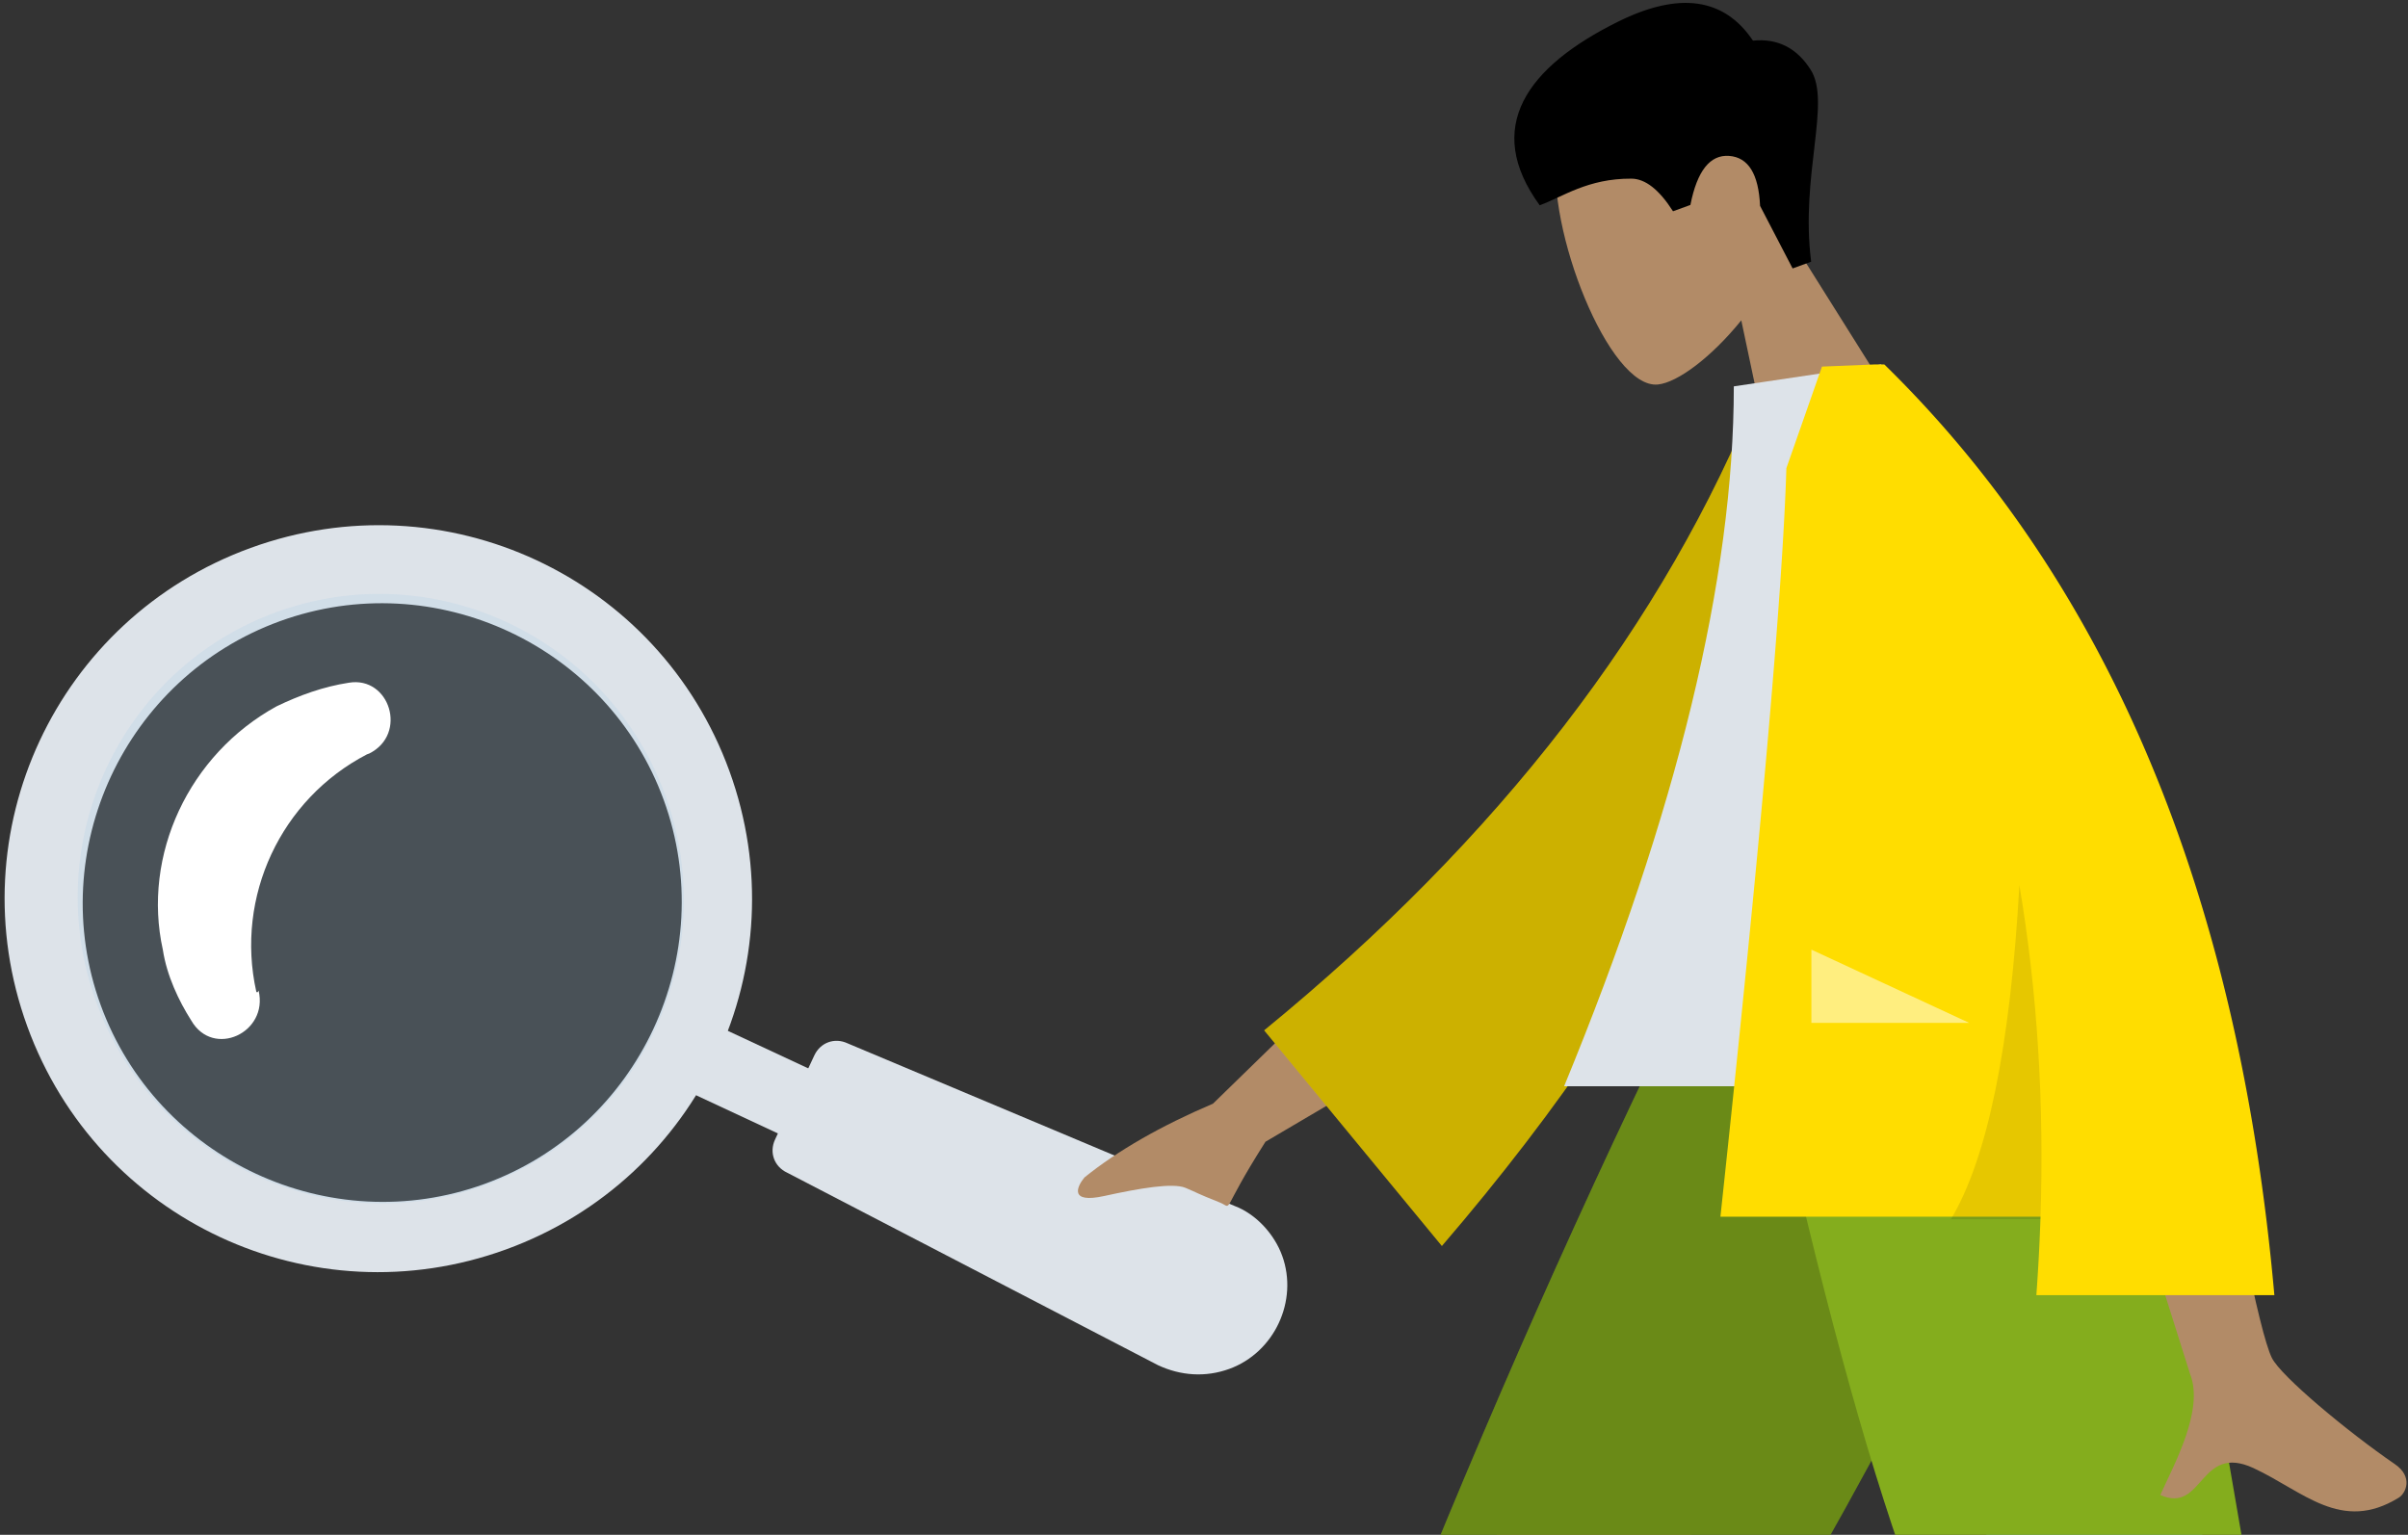 <svg xmlns="http://www.w3.org/2000/svg" xmlns:xlink="http://www.w3.org/1999/xlink" width="100%" height="100%" viewBox="0 0 469 299" fill-rule="evenodd" stroke-linejoin="round" stroke-miterlimit="1.414" xmlns:v="https://vecta.io/nano"><rect x="0" y="0" width="469" height="299" fill="#333333" stroke="none"/><g transform="matrix(-.94 .342 .342 .94 345.817 -7.859)"><path d="M52.765 20.463c7.155 13.31 6.305 47.078-2.942 49.457-3.687.95-11.543-1.376-19.538-6.186l5.018 35.44H5.67l10.2-47.462c-5.69-6.666-9.54-14.835-8.896-23.988C8.83 1.35 45.61 7.15 52.765 20.463z" fill="#b28b67"/><path d="M13.596 57.65C9.877 41.134-.718 29.875.9 22.493c1.078-4.92 3.954-7.98 8.625-9.18C11.94 3.555 19.734-.594 32.903.862c19.753 2.186 31.81 10.374 26.603 28.393-4.786 0-10.564-1.728-18.554 1.232-2.535.94-4.348 3.852-5.44 8.738h-3.6c-3.504-5.798-6.96-7.93-10.365-6.392s-4.18 5.27-2.323 11.2L17.437 57.65h-3.84z"/></g><g transform="matrix(-1 0 0 1 560 183)"><path d="M161.333 0l91.645 153.334 68.707 129.632h14.8L221.364 0h-60.03z" fill="#997659"/><use xlink:href="#B" fill="#84ad1d"/><use xlink:href="#B" fill-opacity=".2"/><path d="M155.31 0c-8.65 53.883-25.333 122.724-26.907 124.85-1.05 1.416-38.835 14.088-113.356 38.014l3.196 13.06c88.867-12.832 135.692-22.788 140.476-29.867C165.895 135.438 201.723 51.55 215.6 0h-60.29z" fill="#69a1ac"/><path d="M41.243 151.574l5.63 21.034c66.467 5.834 107.193 1.62 122.177-12.646S201.114 92.376 220.285 0h-76.862L123.05 118.228c-1.435 3.175-28.704 14.29-81.808 33.346z" fill="#84ad1d"/></g><g transform="matrix(.94 -.342 .342 .94 -20.032 131.693)"><g fill="#dde3e9"><path d="M141.737 133.607l-9.89 9.883-14.833-14.824 9.89-9.883 14.833 14.824z"/><path d="M73.673 132.066c-32.088 0-58.342-26.24-58.342-58.308S41.585 15.45 73.673 15.45s58.34 26.238 58.34 58.308-26.253 58.308-58.34 58.308M73.22.092C32.972.092.482 32.563.482 72.787s32.5 72.696 72.738 72.696 72.738-32.47 72.738-72.696S113.468.092 73.22.092"/></g><path d="M73.667 13.558c32.557 0 58.95 26.59 58.95 59.392s-26.393 59.39-58.95 59.39-58.95-26.6-58.95-59.39 26.393-59.392 58.95-59.392" fill="#a4ccea" fill-opacity=".2"/><path d="M44.7 81.643c2.468-18.754 17.278-33.56 36.036-36.028h.494c8.392-.987 8.886-12.832.987-14.312-4.936-.987-9.873-.987-14.81-.494-19.253 2.962-34.556 18.26-37.025 37.016-.987 4.935-.493 10.364.494 14.806 1.48 8.4 13.33 7.403 14.316-.987-.493.493-.493-.001-.493-.001" fill="#fff"/><path d="M214.827 198.3c0 9.336-7.866 17.197-17.206 17.197-4.916 0-9.34-1.966-12.783-5.404l-55.06-59.943c-1.967-1.965-1.967-4.913 0-6.878l12.782-12.775c1.966-1.965 4.916-1.965 6.882 0l59.977 55.52c3.44 2.95 5.408 7.86 5.408 12.283" fill="#dde3e9"/></g><g transform="matrix(-1 0 0 1 469 71)"><path d="M42.464 114.73l25.8.1-25.8 81.778c-2.858 7.073 3.2 17.845 5.776 23.634-8.424 3.764-7.526-10.176-18.152-5.24-9.7 4.506-17.077 12.67-28.283 5.766-1.378-.85-2.888-4.045.76-6.543 9.088-6.222 22.184-17.113 23.953-20.698 2.413-4.888 7.728-31.155 15.946-78.8zm155.3-4.807l34.99 34.085c10.18 4.336 18.52 9.124 25.023 14.364 1.463 1.762 3.055 5.137-3.825 3.626s-13.374-2.627-15.855-1.59-1.905.95-6.666 2.847c-2.814 1.122.22 2.52-8.903-11.83l-36.384-21.42 11.62-20.08z" fill="#b28b67"/><g transform="matrix(.996 .087 -.087 .996 8.408 -14.257)"><use xlink:href="#C" fill="#fd0"/><use xlink:href="#C" fill-opacity=".2"/></g><path d="M69.256 140.607h95.104c-22.033-53.5-33.05-98.945-33.05-136.34L102.622 0C80.075 36.2 73.708 80.793 69.256 140.607z" fill="#dde3e9"/><path d="M103.898 0l10.24.416L121.07 20.2c.734 24.12 5.016 72.727 12.847 145.823l-62.343-.001a377.88 377.88 0 0 0 .809 15.287H26.027C32.96 103.2 58.282 42.754 101.992 0l.022.02.012-.02h1.872z" fill="#fd0"/><path d="M89.018 166.508l-17.43-.001c-.763-22.64.604-44.33 4.1-65.076 1.776 31.467 6.218 53.16 13.328 65.077z" fill-opacity=".098"/><path d="M85.45 128.273L116.2 114v14.272H85.45z" fill="#fff" fill-opacity=".498"/></g><defs ><path id="B" d="M302.603 262.208l28.54-8.64c-12.504-37.4-27.83-78.577-45.976-123.503S247.53 41.784 226.7 0h-80.606c23.16 52.854 47.712 100.88 73.657 144.075s53.563 82.573 82.852 118.133z"/><path id="C" d="M108.813 11.393l10.48-2.753c22.316 44.093 57.93 82.815 106.84 116.167l-30.83 44.862c-50.29-49.18-83.223-101.58-86.49-158.276z"/></defs></svg>